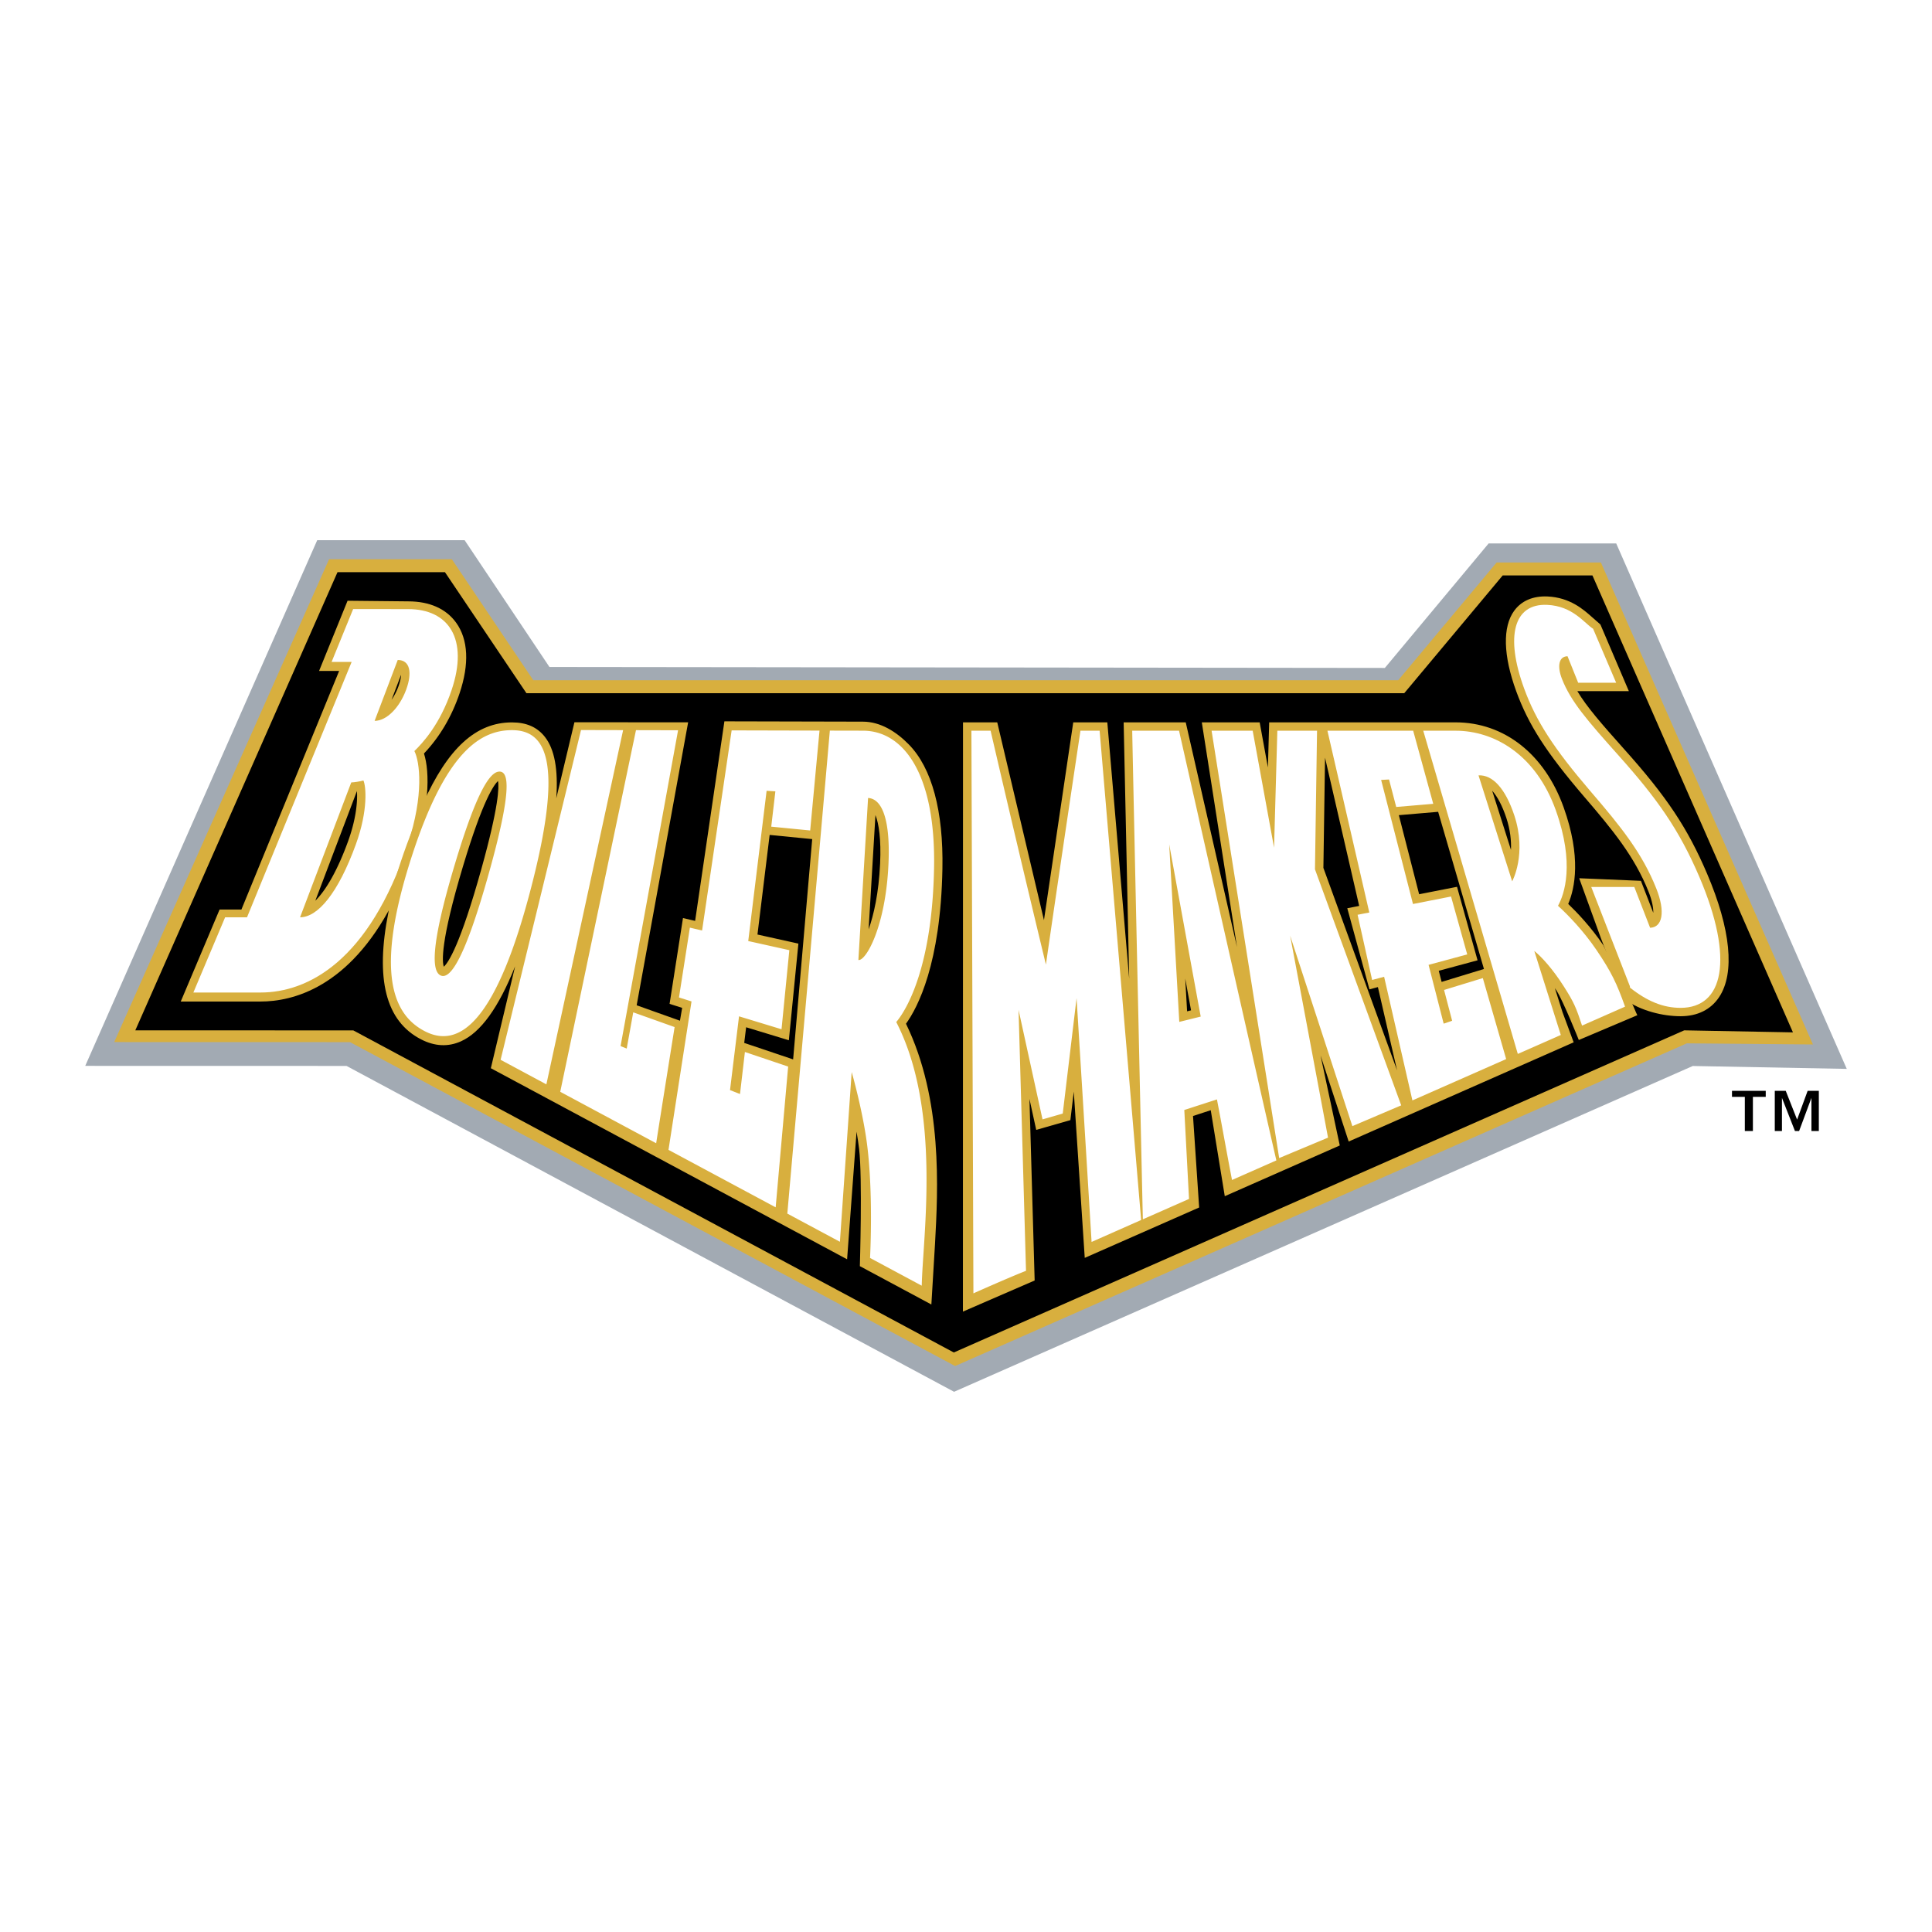 <svg xmlns="http://www.w3.org/2000/svg" width="2500" height="2500" viewBox="0 0 192.756 192.756"><g fill-rule="evenodd" clip-rule="evenodd"><path fill="#fff" d="M0 0h192.756v192.756H0V0z"/><path fill="#a2aab3" d="M161.25 54.219h-12.729L138.168 66.64l-83.351-.096-8.461-12.648H31.649L8.504 106.342l26.069.006 60.615 32.511 73.699-32.504 15.365.288-23.002-52.424z"/><path fill="#d8af3e" d="M180.875 104.205l-21.043-47.834-.111-.252h-10.399l-.127.151-9.695 11.598H53.208L45.08 55.795H32.832l-21.434 48.172 23.526.006 60.369 32.316 73.004-32.195 12.578.111z"/><path d="M52.521 69.159h87.583l9.822-11.749h8.951L178.883 103l-10.846-.203-72.876 32.141-59.912-32.135-21.749-.006 20.173-45.711h10.72l8.128 12.073z"/><path d="M162.059 99.686c1.674 1.201 3.9 1.703 5.617 1.703 1.689 0 3.021-.664 3.85-1.92 1.584-2.4 1.152-6.771-1.215-12.312-1.941-4.546-4.027-7.677-8.264-12.408-2.27-2.543-3.738-4.222-4.678-5.796h5.141l-.301-.704-2.496-5.848-.041-.096s-.643-.561-.877-.771c-.811-.721-2.164-1.927-4.406-2.024-1.443-.062-2.588.429-3.314 1.42-1.178 1.609-1.105 4.465.201 8.043 1.227 3.353 2.992 6.096 6.748 10.484 2.9 3.37 5.062 6.022 6.443 9.482.367.918.498 1.645.482 2.132l-1.115-2.882-.119-.309-.332-.014-5.074-.212-.752-.031.256.708 1.918 5.294v-.001l2.328 6.062z" fill="#d8af3e"/><path d="M162.611 98.385l.016.152c1.709 1.359 3.309 2.016 5.049 2.016 4.246 0 5.398-4.8 1.867-13.067-2.006-4.692-4.197-7.801-8.119-12.18-3.039-3.404-4.697-5.304-5.582-7.56-.498-1.267-.33-2.256.551-2.273l1.062 2.644h3.789l-2.301-5.387c-.865-.538-2.012-2.273-4.592-2.384-3.322-.144-4.195 3.124-2.289 8.341 1.191 3.264 2.965 5.986 6.596 10.228 3.111 3.613 5.189 6.221 6.586 9.715.941 2.36.613 3.895-.613 3.933l-1.576-4.07h-4.295l3.851 9.892z" fill="#fff"/><path d="M42.592 79.341c.158-1.822.005-3.242-.292-4.164 1.559-1.645 2.76-3.655 3.551-6.002.986-2.927.869-5.362-.337-7.043-1.003-1.396-2.655-2.134-4.779-2.134l-6.058-.062-2.843 7.005h2.002l-9.751 23.805h-2.177l-3.874 9.177h7.952c3.254 0 8.824-1.41 13.157-9.755 2.659-3.951 3.449-10.827 3.449-10.827z" fill="#d8af3e"/><path d="M34.723 83.947c-1.003 2.766-2.163 4.843-3.263 5.916l4.151-10.938c.07.989-.064 2.75-.888 5.022zM40.015 67.322c-.015.288-.086.678-.274 1.191a5.878 5.878 0 0 1-.673 1.305l.947-2.496z"/><path d="M35.234 60.765l-2.151 5.277h1.999L24.645 91.519h-2.184l-3.168 7.505h6.691c4.744 0 10.825-3.138 14.697-14.792 1.639-4.931 1.199-8.253.662-9.299.818-.799 2.554-2.648 3.714-6.089 1.723-5.111-.306-8.073-4.324-8.073l-5.499-.006zm4.448 5.08c1.235 0 1.462 1.271.844 2.956-.665 1.812-1.959 3.12-3.15 3.12l2.306-6.076zm-9.745 25.673l5.107-13.455c.261 0 .884-.098 1.213-.196.256.541.494 2.943-.748 6.364-1.779 4.902-3.809 7.287-5.572 7.287z" fill="#fff"/><path d="M86.101 72.256l-.018.018.018.001v-.019z" fill="#d8af3e"/><path d="M38.756 90.999c-1.338 6.697-.27 10.878 3.242 12.693 1.372.709 2.716.775 3.996.199 1.968-.889 3.754-3.361 5.398-7.478l-2.421 10.163 35.544 19.064.944-12.73c.099.574.187 1.152.254 1.715.343 2.881.075 11.699.075 11.699l7.135 3.826s.307-5.02.363-6.039c.298-5.404.786-14.4-2.895-21.973 1.166-1.615 3.458-5.979 3.635-15.461.107-5.764-1.05-10.05-3.348-12.396-1.254-1.28-2.837-2.277-4.577-2.281l-13.827-.032-2.921 19.909-1.212-.281-1.337 8.561 1.255.398-.22 1.281-4.319-1.539 5.135-28.229-11.344-.009-1.811 7.588c.199-2.897-.178-4.896-1.129-6.117-.764-.98-1.842-1.456-3.297-1.456-3.565 0-6.386 2.543-8.868 8.096 0 .001-3.149 7.239-3.45 10.829zm48.587-9.679c.343.859.576 2.404.465 4.848-.134 2.944-.637 5.113-1.146 6.564l.681-11.412zm-13.092 22.731l.191-1.561 3.673 1.117.589.18.061-.613.847-8.584.044-.446-.437-.097-3.646-.809 1.215-9.938 4.246.417-1.903 21.979-4.88-1.645zm-8.997 10.781l.006-.004-.001.016-.005-.012zM48.025 86.703c-2.112 7.577-3.29 9.338-3.745 9.746-.166-.47-.369-2.414 1.916-10.03 1.979-6.592 3.089-8.133 3.492-8.494.11.577.086 2.499-1.663 8.778zM159.963 94.303v-.001c-1.24-1.827-2.639-3.288-3.502-4.117.668-1.568 1.318-4.678-.453-9.628-1.9-5.315-5.934-8.488-10.785-8.488h-18.596l-.127 4.503-.822-4.503h-5.773l3.51 22.415-5.113-22.414-6.195-.001.551 25.573-2.18-25.573h-3.4l-2.922 19.73-4.66-19.729c0-.002-3.417-.002-3.417-.002l-.008 58.79 7.157-3.104-.518-18.109.674 3.084 3.408-.975.34-2.84 1.094 16.584 11.414-5.027-.613-9.129 1.77-.576 1.4 8.578 11.473-5.061-1.918-8.982 2.807 8.59 22.447-9.898-1.123-3.037-.752-2.369c.055.084.107.156.164.244.691 1.084 2.223 4.93 2.223 4.93l5.84-2.473s-.148-.281-.439-.99l-2.956-5.995zm-41.713 3.324l.58 3.174-.393.1-.187-3.274zm13.785-11.037l.164-10.996 3.406 14.79-.652.127-.535.104.145.525 1.934 7.083.133.484.484-.129.359-.096 1.912 8.305-7.35-20.197zm15.983 10.098l-4.188 1.277-.285-1.109 3.381-.913.49-.133-.137-.491-1.787-6.392-.125-.45-.459.09-3.322.652-2.023-7.89 3.9-.332.021-.002 4.57 15.682-.036.011zm2.732-11.895l-1.875-5.902c.523.582 1.012 1.506 1.41 2.705.401 1.212.5 2.299.465 3.197z" fill="#d8af3e"/><path d="M51.074 72.848c-3.189 0-6.606 2.236-9.93 12.403-3.778 11.56-2.039 15.94 1.238 17.634 3.338 1.725 7.151-.586 10.784-15.013 3.111-12.35 1.098-15.024-2.092-15.024zm-7.085 24.484c-.924-.377-1.074-2.891 1.406-11.154 2.26-7.531 3.58-9.252 4.482-9.195.903.057 1.172 1.975-1.048 9.944-2.448 8.79-3.912 10.786-4.84 10.405zM49.946 105.736l4.566 2.45 7.656-35.341-4.199-.01-8.023 32.901zM70.048 92.834l-1.218-.282-1.088 6.964 1.251.396-2.297 14.809 10.692 5.734 1.246-14.043-4.315-1.455-.489 4.193-.997-.39.9-7.36 4.24 1.289.779-7.89-4.1-.911 1.833-14.991.874.056-.412 3.522 3.885.381.931-9.964-8.767-.021-2.948 19.963zM89.42 101.969c1.172-1.393 3.592-5.761 3.771-15.372.176-9.456-3.083-13.688-7.09-13.696l-3.307-.007c-.55 6.358-4.243 48.186-4.243 48.186l5.247 2.812 1.175-16.934s1.153 3.998 1.57 7.504c.408 3.416.415 7.736.263 11.045l5.157 2.766c.094-4.822 2.004-17.464-2.543-26.304zm-3.778-6.193l.966-16.162c1.484.083 2.226 2.396 2.035 6.593-.286 6.295-2.27 9.709-3.001 9.569zM67.306 102.471L63.178 101l-.65 3.615-.613-.248 5.737-31.509-4.2-.01-7.557 36.08 9.571 5.133c.434-2.784 1.84-11.59 1.84-11.59zM104.35 96.236a2736.827 2736.827 0 0 1-5.518-23.332h-1.914l.199 56.134s3.51-1.57 5.248-2.248c-.271-9.541-.744-26.039-.744-26.039l2.391 10.928 2.018-.578 1.379-11.518s.955 15.332 1.498 24.326l4.945-2.189c-.451-5.289-4.143-48.816-4.143-48.816h-1.912c0 .001-2.199 14.64-3.447 23.332zM112.961 72.905c.125 6.384.936 43.353 1.061 48.746l4.607-2.033c-.18-3.361-.303-5.74-.471-8.875 1.09-.352 2.176-.703 3.256-1.055.561 2.908.912 4.965 1.504 8.039l4.424-1.953c-2.012-8.746-8.334-36.795-9.709-42.869h-4.672zm4.697 29.048c-.361-6.336-.695-12.226-1.006-17.712.984 5.39 2.029 11.108 3.143 17.183-.711.178-1.422.353-2.137.529zM131.402 72.905h-3.961l-.328 11.665-2.133-11.665h-4.099l6.742 42.636 4.875-2.039-3.781-20.156 6.211 19.009 4.871-2.074-8.604-23.55.207-13.826z" fill="#fff"/><path fill="#fff" d="M136.615 91.041l-1.168.226 1.451 6.504 1.196-.318 2.822 12.336 9.354-4.125-2.329-8.08-3.867 1.182.805 3.074-.844.291-1.506-5.867 3.856-1.042-1.615-5.776-3.797.747-3.178-12.381.789-.042.717 2.741 3.693-.313-2.002-7.293h-8.554l4.177 18.136zM155.221 80.837c-1.971-5.505-6.09-7.933-9.998-7.933h-3.225l9.434 32.246 4.289-1.891c-1.061-3.342-1.656-5.27-2.645-8.382.711.564 1.824 1.781 2.924 3.503 1.053 1.65 1.25 2.154 1.842 3.943l4.289-1.891c-.826-2.311-1.35-3.438-2.859-5.663-1.283-1.89-2.812-3.471-3.83-4.399.638-1.14 1.689-4.191-.221-9.533zm-4.352 7.093l-3.357-10.571c1.408-.079 2.688 1.327 3.566 3.975 1.289 3.885-.209 6.596-.209 6.596z"/><path d="M178.164 108.834l1.133 2.869 1.051-2.869h1.117v4.008h-.738v-3.307l-1.229 3.307h-.416l-1.297-3.307v3.307h-.715v-4.008h1.094zm-1.996 0v.598h-1.281v3.41h-.805v-3.41h-1.281v-.598h3.367z"/></g></svg>